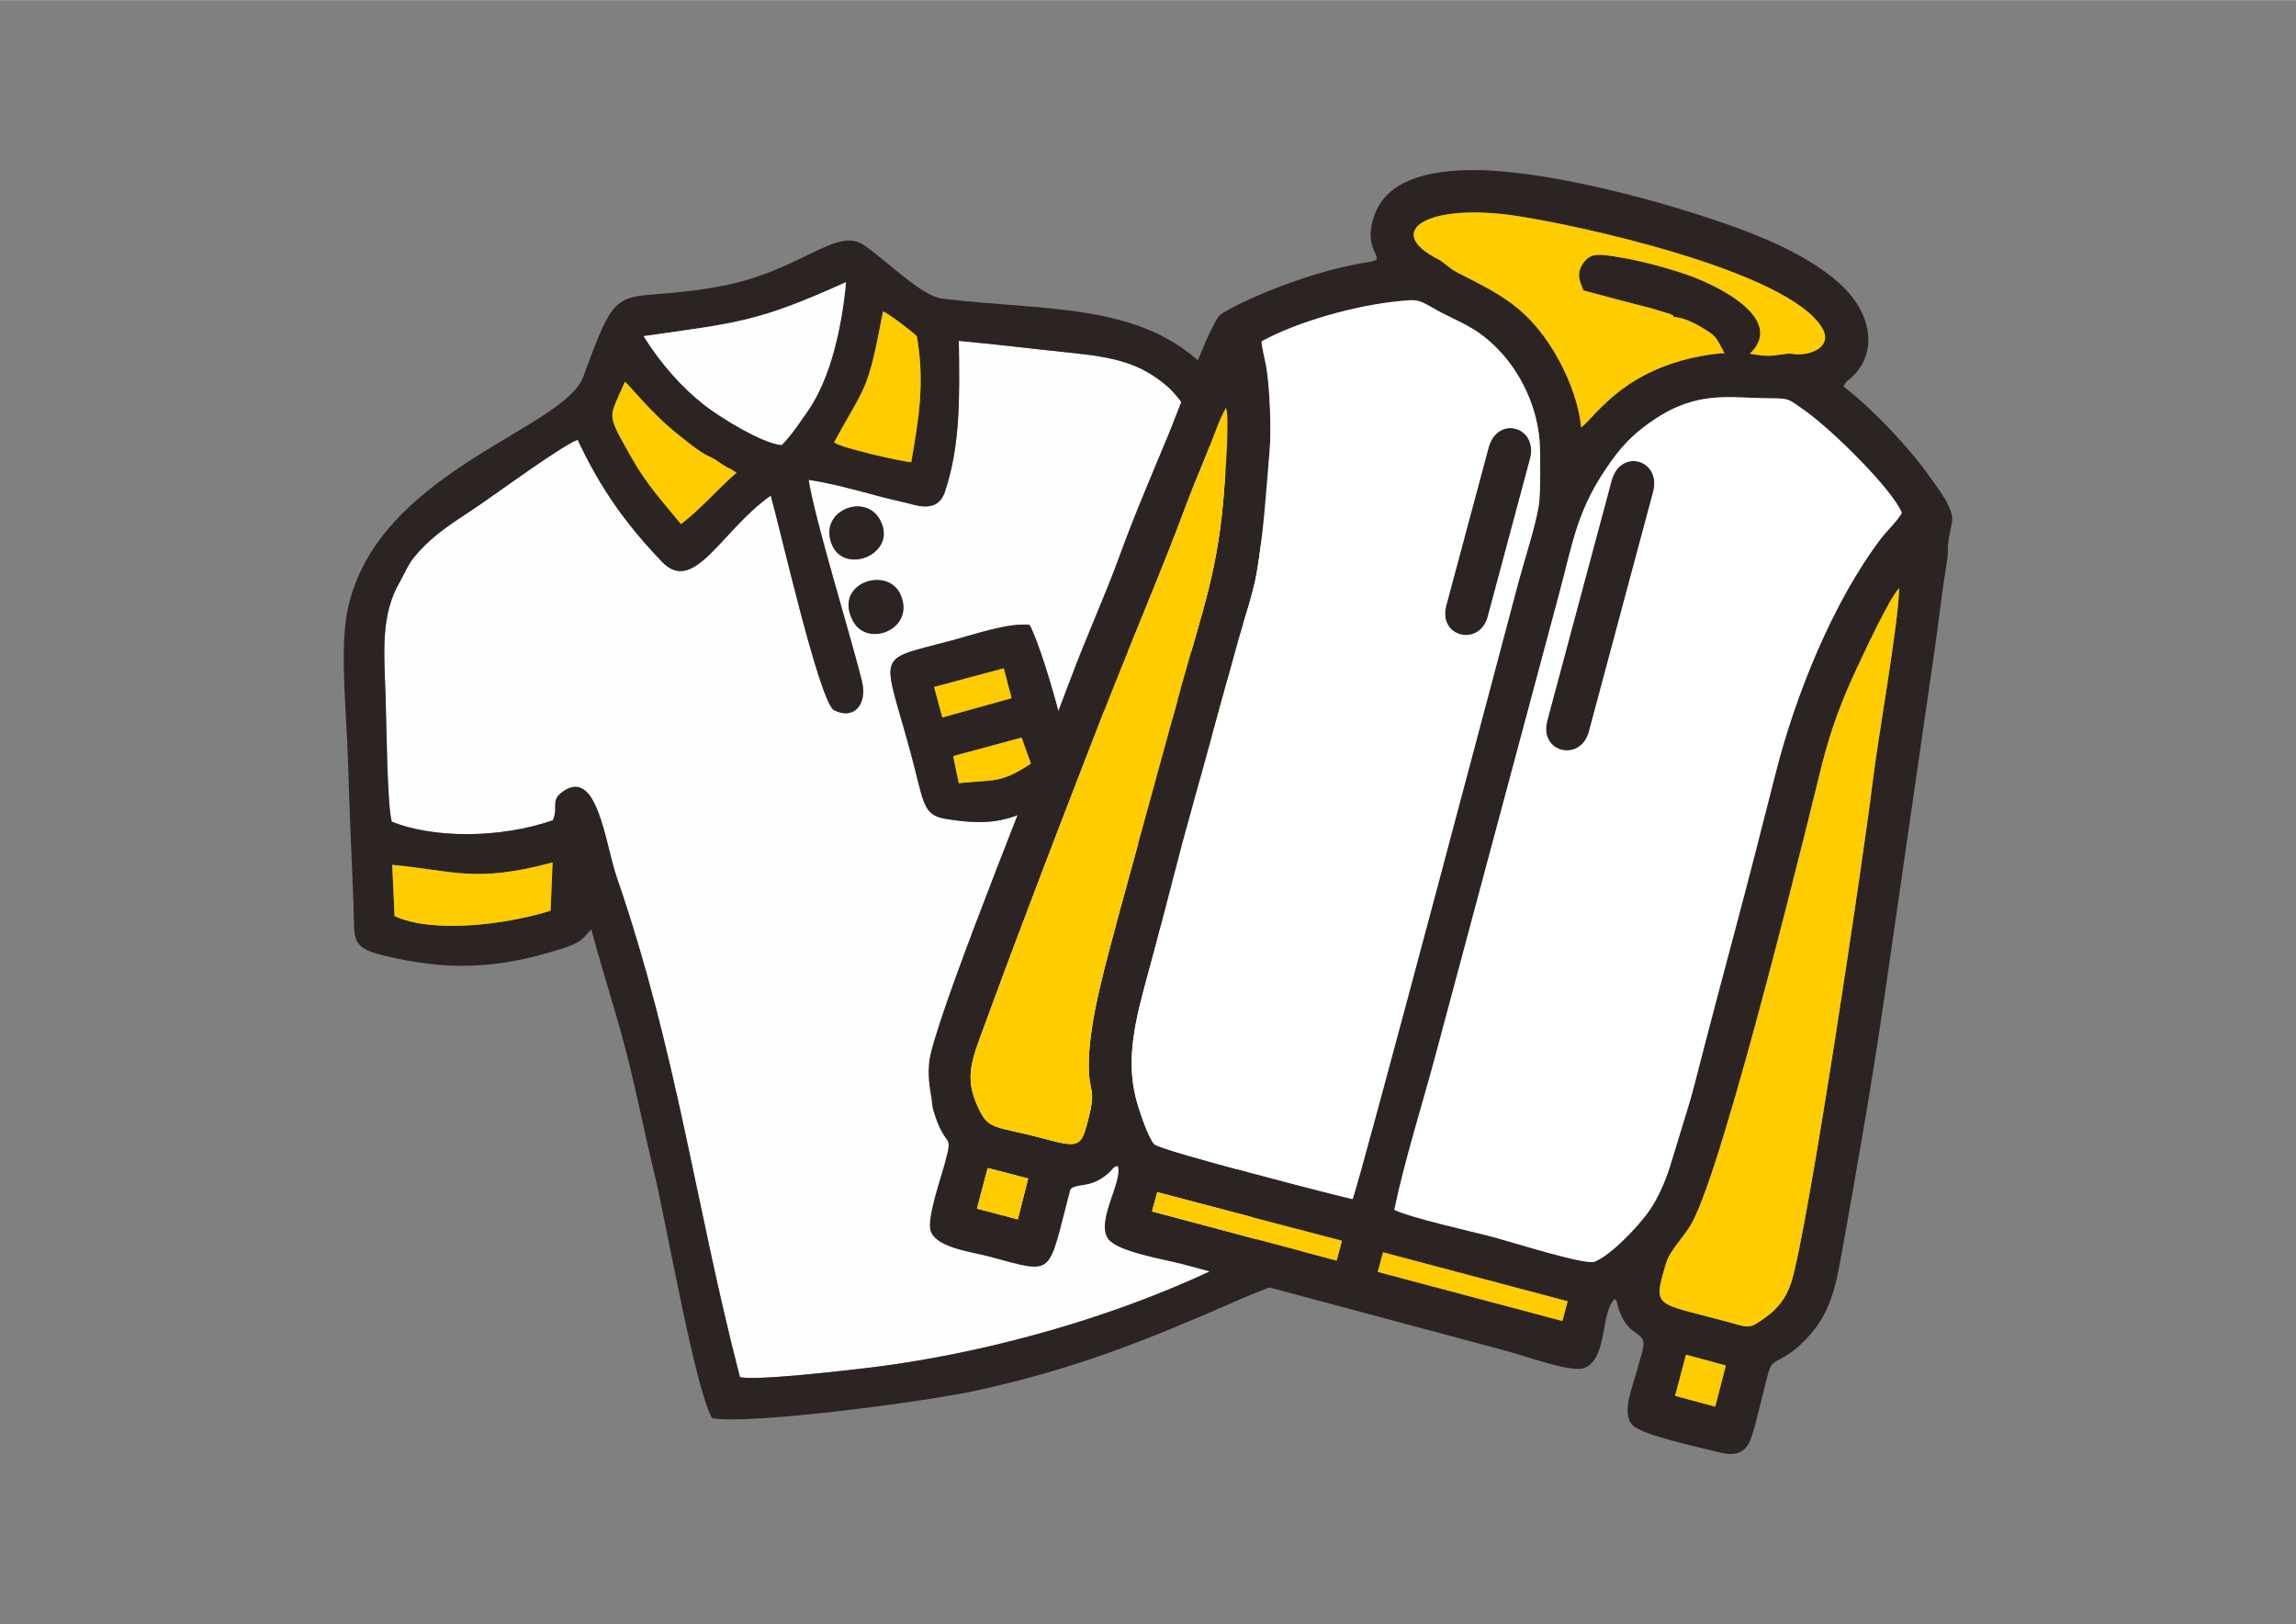 <?xml version="1.0" encoding="UTF-8"?>
<!DOCTYPE svg PUBLIC "-//W3C//DTD SVG 1.1//EN" "http://www.w3.org/Graphics/SVG/1.1/DTD/svg11.dtd">
<!-- Creator: CorelDRAW 2021 (64-Bit) -->
<svg xmlns="http://www.w3.org/2000/svg" xml:space="preserve" width="2070px" height="1464px" version="1.1" style="shape-rendering:geometricPrecision; text-rendering:geometricPrecision; image-rendering:optimizeQuality; fill-rule:evenodd; clip-rule:evenodd"
viewBox="0 0 2068.32 1462.6"
 xmlns:xlink="http://www.w3.org/1999/xlink"
 xmlns:xodm="http://www.corel.com/coreldraw/odm/2003">
 <rect x="0" y="0" width="2068.32" height="1462.6" fill="#808080" stroke="none"/>
 <defs>
  <style type="text/css">
   <![CDATA[
    .fil0 {fill:none}
    .fil2 {fill:#2B2422}
    .fil1 {fill:#FEFEFE}
    .fil4 {fill:#FFCC00}
    .fil3 {fill:#FFCC00}
    .fil5 {fill:white}
   ]]>
  </style>
 </defs>
 <g id="Warstwa_x0020_1">
  <rect class="fil0" width="2068.32" height="1462.6"/>
  <g id="_2591708473680">
   <g>
    <path class="fil1" d="M927.35 562.69c9.61,15.2 42.57,125.28 35.48,138.61 -5.76,10.84 -34.92,28.85 -48.52,33.69 -22.59,8.04 -43.94,5.44 -62.88,2.36 -20.19,-3.28 -19.39,-15.55 -30.04,-55.55 -25.76,-96.69 -35.49,-85.91 34.93,-104.76 22.61,-6.05 51.92,-16.32 71.03,-14.35zm-158.78 -3.18c-18.7,-34.41 30.91,-50.38 42.58,-24.19 13.85,31.06 -29.43,48.38 -42.58,24.19zm-18.84 -68.42c-13.47,-30.47 28.72,-47.86 42.62,-23.65 17.53,30.54 -30.62,50.78 -42.62,23.65zm-396.77 248.92c37.17,14.92 97.11,15.39 145.2,-1.36 5.09,-12.65 -2.39,-17.62 8.54,-25.52 31.51,-22.77 38.35,46.27 48.85,76.75 54.52,158.22 71.08,296.69 111.02,450.32 14.05,3.57 93.43,-5.71 114.48,-8.21 116.51,-13.83 250.55,-53.03 352.45,-109.04 -2.35,-22.56 -77.66,-252.03 -91.04,-298.34 -14.83,-51.32 -25.42,-103.44 -39.69,-154.67 -3.12,-11.18 -18.28,-68.06 -17.62,-75.56 0.47,-5.41 15.51,-36.89 42.33,8.41 51.76,-14.13 101.89,-39.54 129.84,-74.27 -19.53,-39.79 -77.61,-156.68 -105.86,-180.76 -24.77,-21.11 -47.32,-26.05 -87.96,-30.25 -33.83,-3.5 -66.74,-7.6 -99.77,-10.61 0.73,49.98 1.53,93.58 -12.36,135.52 -4.19,12.64 -13.25,16.11 -28.95,11.93 -11.55,-3.07 -19.29,-4.43 -30.81,-7.56 -18.59,-5.05 -45.17,-12.23 -63.2,-14.67 6.14,37.65 35.56,132.19 47.88,180.59 5.57,21.91 -7.32,36.31 -25.57,26.47 -13.89,-12.68 -47.39,-161.13 -56.43,-192.95 -45.17,32.03 -69.08,90.02 -98.22,59.4 -30.76,-32.32 -54.25,-63.77 -75.67,-109.64 -13.47,4.69 -70.73,46.57 -86.98,57.72 -23.6,16.19 -42.28,26.23 -60.32,47.97 -5.62,6.78 -8.75,15.02 -12.58,21.61 -17.75,30.46 -14.58,62.06 -13.17,104.12 0.7,21.01 1.4,99.58 5.61,112.6z"/>
    <path class="fil2" d="M1079.02 663.94l-9.99 2.01 -20.83 -31.31c70.18,-19.39 82.35,-39.99 127.23,-71.13l17.4 30.78c-17.37,24.55 -75.75,62.78 -113.81,69.65zm-583.01 156.21c-42.08,13.15 -107.08,20.44 -140.56,4.87l-2.1 -46.15c54.86,5.07 74.61,16.64 144.41,-2.17l-1.75 43.45zm-143.05 -80.14c-4.21,-13.02 -4.91,-91.59 -5.61,-112.6 -1.41,-42.06 -4.58,-73.66 13.17,-104.12 3.83,-6.59 6.96,-14.83 12.58,-21.61 18.04,-21.74 36.72,-31.78 60.32,-47.97 16.25,-11.15 73.51,-53.03 86.98,-57.72 21.42,45.87 44.91,77.32 75.67,109.64 29.14,30.62 53.05,-27.37 98.22,-59.4 9.04,31.82 42.54,180.27 56.43,192.95 18.25,9.84 31.14,-4.56 25.57,-26.47 -12.32,-48.4 -41.74,-142.94 -47.88,-180.59 18.03,2.44 44.61,9.62 63.2,14.67 11.52,3.13 19.26,4.49 30.81,7.56 15.7,4.18 24.76,0.71 28.95,-11.93 13.89,-41.94 13.09,-85.54 12.36,-135.52 33.03,3.01 65.94,7.11 99.77,10.61 40.64,4.2 63.19,9.14 87.96,30.25 28.25,24.08 86.33,140.97 105.86,180.76 -27.95,34.73 -78.08,60.14 -129.84,74.27 -26.82,-45.3 -41.86,-13.82 -42.33,-8.41 -0.66,7.5 14.5,64.38 17.62,75.56 14.27,51.23 24.86,103.35 39.69,154.67 13.38,46.31 88.69,275.78 91.04,298.34 -101.9,56.01 -235.94,95.21 -352.45,109.04 -21.05,2.5 -100.43,11.78 -114.48,8.21 -39.94,-153.63 -56.5,-292.1 -111.02,-450.32 -10.5,-30.48 -17.34,-99.52 -48.85,-76.75 -10.93,7.9 -3.45,12.87 -8.54,25.52 -48.09,16.75 -108.03,16.28 -145.2,1.36zm398.39 -341.62c28.72,-53.04 29.97,-43.26 44.11,-117.96 5.62,2.07 26.26,18.15 30.5,22.3 7.49,43.02 1.25,76.82 -5.12,113.52 -10.98,-1.11 -62.7,-12.92 -69.49,-17.86zm-138 73.48c-15.53,-19.37 -30.02,-34.23 -44.16,-59.32 -23.74,-42.15 -20.91,-34.46 -6.28,-68.77 4.26,2.92 22.92,27.51 47.61,47.23 8.25,6.59 19.28,15.61 26.36,19.04 8.92,4.32 5.49,2.7 13.82,8.16 6.17,4.05 7.16,3.29 12.74,7.47 -15.42,13.2 -34.27,34.8 -50.09,46.19zm90.78 -71.12c-17.11,-1.3 -55.63,-25.07 -69.89,-36.27 -19.44,-15.26 -38.52,-36.35 -54.47,-61.82 84.4,-12.12 102.01,-12.3 182.35,-48.64 -3.6,38.92 -13.32,86.06 -34.92,116.77 -6.45,9.16 -14.47,21.52 -23.07,29.96zm-171.46 436.11c9.78,37.07 21.9,73.31 31.51,110.65 9.34,36.28 16.43,73.05 25.2,108.99 10.71,43.85 36.47,193.27 52.08,220.73 33.28,6.14 191.82,-14.84 236.86,-24.61 91.78,-19.93 156.3,-46.29 239.73,-82.84 76.01,-33.31 68.76,0.88 3.83,-209.02 -25.11,-81.18 -58.9,-177.04 -74.03,-259.92 26.01,14.36 100.07,-23.9 125.54,-41.33 16.39,-11.21 32.76,-25.38 44.68,-38.37 20.11,-21.95 18.46,-22.38 1.9,-52.34 -23.99,-43.37 -103.91,-202.29 -125.08,-227.88 -57.91,-70 -151.2,-60.32 -246.18,-72.08 -18.27,-2.27 -45.82,-30.62 -69.67,-47.68 -25.43,-18.18 -56.26,22.54 -129.04,36.35 -97.16,18.43 -89.73,-13.92 -124.55,81.67 -17.62,48.38 -190.24,85.95 -213.1,214.23 -6.04,33.89 -0.14,91.28 1.05,129.18 1.36,43.64 3.12,87.54 5.04,131.05 1.34,30.36 -3.94,39.16 25.5,46.46 57.93,14.37 103.65,12.91 161.19,-5.44 17.84,-5.68 18.69,-7.86 27.54,-17.8z"/>
    <path class="fil2" d="M858.64 680.89l61.64 -16.67 8.41 23.42c-27.54,18.36 -33.52,14.28 -64.95,17.65l-5.1 -24.4zm-17.17 -62.26l62.78 -16.8 7 26.91 -62.36 17.35 -7.42 -27.46zm85.88 -55.94c-19.11,-1.97 -48.42,8.3 -71.03,14.35 -70.42,18.85 -60.69,8.07 -34.93,104.76 10.65,40 9.85,52.27 30.04,55.55 18.94,3.08 40.29,5.68 62.88,-2.36 13.6,-4.84 42.76,-22.85 48.52,-33.69 7.09,-13.33 -25.87,-123.41 -35.48,-138.61z"/>
    <path class="fil1" d="M704.13 400.75c8.6,-8.44 16.62,-20.8 23.07,-29.96 21.6,-30.71 31.32,-77.85 34.92,-116.77 -80.34,36.34 -97.95,36.52 -182.35,48.64 15.95,25.47 35.03,46.56 54.47,61.82 14.26,11.2 52.78,34.97 69.89,36.27z"/>
    <path class="fil3" d="M497.76 776.7c-69.8,18.81 -89.55,7.24 -144.41,2.17l2.1 46.15c33.48,15.57 98.48,8.28 140.56,-4.87l1.75 -43.45z"/>
    <path class="fil3" d="M751.35 398.39c6.79,4.94 58.51,16.75 69.49,17.86 6.37,-36.7 12.61,-70.5 5.12,-113.52 -4.24,-4.15 -24.88,-20.23 -30.5,-22.3 -14.14,74.7 -15.39,64.92 -44.11,117.96z"/>
    <path class="fil3" d="M613.35 471.87c15.82,-11.39 34.67,-32.99 50.09,-46.19 -5.58,-4.18 -6.57,-3.42 -12.74,-7.47 -8.33,-5.46 -4.9,-3.84 -13.82,-8.16 -7.08,-3.43 -18.11,-12.45 -26.36,-19.04 -24.69,-19.72 -43.35,-44.31 -47.61,-47.23 -14.63,34.31 -17.46,26.62 6.28,68.77 14.14,25.09 28.63,39.95 44.16,59.32z"/>
    <path class="fil3" d="M1079.02 663.94c38.06,-6.87 96.44,-45.1 113.81,-69.65l-17.4 -30.78c-44.88,31.14 -57.05,51.74 -127.23,71.13l20.83 31.31 9.99 -2.01z"/>
    <path class="fil2" d="M768.57 559.51c13.15,24.19 56.43,6.87 42.58,-24.19 -11.67,-26.19 -61.28,-10.22 -42.58,24.19z"/>
    <path class="fil3" d="M863.74 705.29c31.43,-3.37 37.41,0.71 64.95,-17.65l-8.41 -23.42 -61.64 16.67 5.1 24.4z"/>
    <path class="fil2" d="M749.73 491.09c12,27.13 60.15,6.89 42.62,-23.65 -13.9,-24.21 -56.09,-6.82 -42.62,23.65z"/>
    <polygon class="fil3" points="848.89,646.09 911.25,628.74 904.25,601.83 841.47,618.63 "/>
   </g>
   <g>
    <path class="fil2" d="M1518.83 1220.04l35.86 9.75 -9.56 37.11 -36.15 -9.8 9.85 -37.06zm-177.92 -816.78l-38.04 141.98c-7.67,28.65 30,37.45 37.36,10l38.04 -141.97c7.74,-28.91 -29.32,-40.01 -37.36,-10.01zm110.83 29.7l-57.86 215.91c-7.83,29.23 30.05,37.65 37.45,10.04l57.86 -215.92c7.79,-29.1 -29.43,-39.97 -37.45,-10.03zm-561.96 618.95l36.45 9.48 -9.36 36.75 -36.78 -9.68 9.69 -36.55zm356.16 75.92l166.3 44.12 -4.76 17.75 -166.37 -44.21 4.83 -17.66zm-203.44 -54.18l166.42 43.81 -4.83 17.89 -166.32 -44.36 4.73 -17.34zm21.45 -454.53l-55.54 202.26c-10.65,41.11 -27.67,96.65 -27.62,138.15 0.03,27.21 7.64,18.67 -1.38,52.21 -5.48,20.4 -7.97,22.08 -37.26,14.18 -48.49,-13.08 -51.82,-6.87 -62.43,-31.77 -10.76,-25.23 -3.79,-40.68 6.96,-70.07 35.33,-96.56 70.07,-186.2 106.91,-281.22 23.45,-60.48 52.33,-127.17 73.61,-184.51 5.9,-15.89 11.98,-30.84 18.63,-46.76 4.42,-10.55 13.16,-35.73 18.58,-44.46 3.56,8.66 -0.91,63.79 -1.46,71.56 -5.28,74.13 -19.07,108.49 -39,180.43zm646.96 -89.6c-1.09,35.17 -18.71,131.26 -24.2,176.65 -7.6,62.79 -57.58,399.18 -73.02,448.61 -4.54,14.56 -12.8,24.08 -22.49,31.15 -16.55,12.07 -14.79,9.94 -38.28,3.64 -62.78,-16.83 -64.12,-11.39 -51.9,-52.42 3.23,-10.85 15.6,-22.87 22.32,-34.37 30.36,-51.96 114.44,-400.4 118.01,-414.54 7.93,-31.45 18.36,-58.92 31.35,-86.51 6.64,-14.12 29.52,-63.58 38.21,-72.21zm-454.83 560c9.1,-43.93 24.98,-93.94 36.79,-138.02l111.75 -417.04c13.31,-49.66 16.16,-76.61 47.48,-120.11 12,-16.65 23.46,-26.72 37.62,-36.25 40.27,-27.1 68.1,-19.55 106,-19.46 16.78,0.04 15.62,1.12 28.17,9.67 25.19,17.16 80.76,72.24 89.37,93.51 -2.72,5.66 -13.95,16.75 -18.52,22.74 -43.63,57.28 -77.6,142.08 -95.14,211.51 -12.2,48.34 -24.66,96.84 -37.59,145.26 -52.02,194.79 -25.12,102.48 -58.21,211.04 -4.52,13.42 -9.95,25.81 -17.39,36.95 -9.73,14.59 -35.77,41.65 -50.15,47.02 -8.38,3.12 -75.24,-18.01 -89.86,-21.92 -20,-5.36 -75.16,-17.4 -90.32,-24.9zm-119.52 -782.22c32.69,-17.9 84.8,-32.43 123.83,-36.15 13.86,-1.32 16.28,-2.17 28.75,5.17 19.77,11.64 33.66,14.87 51.02,29.45 26.36,22.14 43.81,56.25 46.7,90.5 0.94,11.22 0.97,49.08 -0.65,58.87 -3.31,19.96 -12.93,48.92 -18.43,69.45 -3.83,14.27 -143.05,540.46 -149.32,555.35 -12.45,-2.68 -173.58,-43.89 -178.69,-49.54 -5.65,-6.25 -14.03,-31.55 -16.56,-41.63 -8.85,-35.29 -0.67,-69.29 10.09,-108.41 11.17,-40.64 21.41,-82.06 32.34,-122.9l50.03 -181.53c5.05,-17.88 13.27,-41.66 16.38,-59.92 6.62,-38.91 8.28,-72.27 11.6,-109.15 1.76,-19.59 0.25,-56.7 -2.82,-75.89 -0.99,-6.13 -4.7,-20.15 -4.27,-23.67zm289.89 -45.81c0.27,0.18 54.01,14.4 60.24,15.84l17.48 5.26c4.99,2.44 1.55,-0.11 3.72,2.74 11.07,0.91 21.74,7.26 30.08,12.54 8.1,5.13 8.68,7.51 12.9,15.18 1.43,2.6 0.55,0.24 1.3,2.58 1.47,4.61 6.78,0.22 -19.45,4.89 -24.39,4.35 -48.4,13.66 -67.87,27.35 -22.95,16.14 -35.77,34.39 -40.54,36.91 -2.42,-26.42 -15.56,-55.13 -28.57,-74.81 -23.94,-36.18 -49.11,-47.27 -83.04,-64.73 -7.7,-3.97 -11.61,-9.06 -17.5,-12.06 -49.36,-25.18 -9.43,-50.2 68.06,-39.25 53.69,7.59 247.88,49.47 278.36,101.58 8.81,15.06 -7.07,23.34 -20.94,23.55 -5.14,0.08 -6.47,-1.1 -11.56,-0.48 -13.31,1.62 -14.76,3.03 -32.8,-0.1 33.13,-31.53 -30.13,-62.2 -57.79,-71.6 -20.42,-6.93 -45.01,-13.24 -65.37,-16.21 -10.83,-1.58 -19.41,-3.26 -25.86,4.82 -8.54,10.68 -3.7,18.48 -0.85,26zm-462.2 809.59c6.06,-6.1 17.46,-0.14 33.68,-14 4.76,-4.07 5.02,-6.96 9.04,-6.87 4.64,14.07 -20.07,49.44 -8.71,65.49 8.31,11.76 50.74,18.43 67.44,22.91 97.63,26.15 195.19,52.3 292.82,78.46 15.72,4.21 57.82,19.69 69.04,14.87 20.81,-8.94 14.09,-49.38 26.77,-61.85 2.72,1.37 1.07,0.09 2.35,3.45 0.86,2.27 0.82,3.27 1.48,5.28 9.52,28.84 26.58,17.62 21.38,38.17 -0.85,3.37 -1.99,6.99 -2.92,10.4 -6.23,23.1 -16.17,44.49 -6.22,55.83 8.19,9.33 62.02,20.55 79.35,24.97 12.9,3.29 22.69,0.9 27.55,-12.59 5.72,-15.85 13.44,-54.27 17.12,-63.51 3.85,-9.66 14.22,-5.1 36.02,-29.89 17.94,-20.4 22.85,-41.47 28.24,-71.41 14.37,-79.79 27.75,-155.8 39.39,-236.55 14.96,-103.77 29.99,-207.42 44.69,-308.97 3.71,-25.66 6.52,-51.72 10.6,-76.24 3.35,-20.11 -1.49,-7.66 4.98,-38.34 2.56,-12.16 -11.76,-29.7 -20.4,-42 -18.03,-25.66 -52.57,-62.15 -77.19,-80.47 2.13,-5.43 3.27,-4.66 7.83,-8.99 23.65,-22.47 16.52,-56.93 -8.12,-80.88 -23.4,-22.75 -59.78,-40.04 -94.43,-52.76 -67.34,-24.71 -175.82,-53.49 -242.03,-52.48 -29.75,0.45 -72.43,5.82 -85.25,38.99 -13.79,35.68 13.88,40.84 -5.94,43.86 -31.46,4.79 -63.21,15.23 -92.11,26.87 -9.13,3.68 -35.27,15.44 -41.71,20.88 -8.62,7.28 -38.73,89 -45.98,106.49 -14.79,35.64 -31.32,74 -44.17,109.48 -13.5,37.26 -30.24,73.46 -43.93,110.34 -24.46,65.86 -112.43,280.78 -126.45,338.66 -3.23,13.32 -1.9,26.44 0.47,39.15 0.84,4.47 0.55,7.83 1.97,12.54 11.19,37.31 18.48,16.84 9.97,48.25 -3.81,14.04 -16.49,49.91 -12.31,60.57 5.79,14.77 36.77,18.24 53.03,22.6 59.79,16.02 51.73,18.52 72.66,-60.71z"/>
    <path class="fil4" d="M1501.02 1137.15c-12.22,41.03 -10.88,35.59 51.9,52.42 23.49,6.3 21.73,8.43 38.28,-3.64 9.69,-7.07 17.95,-16.59 22.49,-31.15 15.44,-49.43 65.42,-385.82 73.02,-448.61 5.49,-45.39 23.11,-141.48 24.2,-176.65 -8.69,8.63 -31.57,58.09 -38.22,72.21 -12.98,27.59 -23.41,55.06 -31.34,86.51 -3.57,14.14 -87.65,362.58 -118.01,414.54 -6.71,11.5 -19.09,23.52 -22.32,34.37z"/>
    <path class="fil4" d="M980.79 959.53c-0.05,-41.5 16.97,-97.04 27.62,-138.15l55.54 -202.26c19.93,-71.94 33.72,-106.3 39,-180.43 0.55,-7.77 5.02,-62.9 1.46,-71.56 -5.42,8.73 -14.16,33.91 -18.58,44.46 -6.65,15.92 -12.74,30.87 -18.63,46.76 -21.28,57.34 -50.16,124.03 -73.61,184.51 -36.84,95.02 -71.58,184.66 -106.91,281.22 -10.75,29.39 -17.72,44.84 -6.96,70.07 10.61,24.9 13.94,18.69 62.43,31.77 29.29,7.9 31.78,6.22 37.26,-14.18 9.02,-33.54 1.41,-25 1.38,-52.21z"/>
    <path class="fil4" d="M1395.74 309.97c13.01,19.68 26.15,48.39 28.57,74.81 4.77,-2.52 17.59,-20.77 40.54,-36.91 19.47,-13.69 43.48,-23 67.87,-27.35 26.23,-4.67 20.93,-0.28 19.45,-4.89 -0.76,-2.34 0.13,0.02 -1.3,-2.58 -4.22,-7.67 -4.8,-10.05 -12.9,-15.18 -8.34,-5.28 -19.01,-11.63 -30.07,-12.54 -2.18,-2.85 1.26,-0.3 -3.73,-2.74l-17.48 -5.26c-6.23,-1.44 -59.97,-15.65 -60.24,-15.84 -2.85,-7.52 -7.69,-15.32 0.84,-26 6.46,-8.08 15.04,-6.4 25.87,-4.82 20.37,2.97 44.95,9.28 65.37,16.21 27.66,9.4 90.92,40.07 57.79,71.6 18.04,3.13 19.49,1.72 32.8,0.1 5.09,-0.62 6.42,0.56 11.56,0.48 13.87,-0.21 29.75,-8.49 20.94,-23.55 -30.48,-52.11 -224.67,-93.99 -278.36,-101.58 -77.49,-10.95 -117.42,14.07 -68.06,39.25 5.89,3 9.8,8.09 17.5,12.06 33.93,17.46 59.1,28.55 83.04,64.73z"/>
    <polygon class="fil4" points="1208.92,1117.46 1042.5,1073.65 1037.77,1090.99 1204.09,1135.35 "/>
    <polygon class="fil4" points="1245.94,1127.83 1241.11,1145.49 1407.48,1189.7 1412.24,1171.95 "/>
    <polygon class="fil4" points="1518.83,1220.04 1508.98,1257.1 1545.13,1266.9 1554.69,1229.79 "/>
    <polygon class="fil4" points="916.87,1098.14 926.23,1061.39 889.78,1051.91 880.09,1088.46 "/>
    <path class="fil5" d="M1033.3 880.36c-10.76,39.12 -18.94,73.12 -10.09,108.41 2.53,10.08 10.91,35.38 16.56,41.63 5.11,5.65 166.24,46.86 178.69,49.54 6.27,-14.89 145.49,-541.08 149.32,-555.35 5.5,-20.53 15.12,-49.49 18.43,-69.45 1.62,-9.79 1.59,-47.65 0.65,-58.87 -2.89,-34.25 -20.34,-68.36 -46.7,-90.5 -17.36,-14.58 -31.25,-17.81 -51.02,-29.45 -12.47,-7.34 -14.89,-6.49 -28.75,-5.17 -39.03,3.72 -91.14,18.25 -123.83,36.15 -0.43,3.52 3.29,17.54 4.27,23.67 3.07,19.19 4.58,56.3 2.82,75.89 -3.32,36.88 -4.98,70.24 -11.61,109.15 -3.1,18.26 -11.32,42.04 -16.37,59.92l-50.03 181.53c-10.93,40.84 -21.17,82.26 -32.34,122.9zm269.57 -335.12l38.05 -141.98c8.03,-30 45.09,-18.9 37.35,10.01l-38.04 141.97c-7.36,27.45 -45.03,18.65 -37.36,-10z"/>
    <path class="fil5" d="M1404.62 534.46l-111.75 417.04c-11.81,44.08 -27.69,94.09 -36.79,138.02 15.16,7.5 70.32,19.54 90.32,24.9 14.62,3.91 81.48,25.04 89.86,21.92 14.38,-5.37 40.42,-32.43 50.15,-47.02 7.44,-11.14 12.87,-23.53 17.39,-36.95 33.09,-108.56 6.19,-16.25 58.21,-211.04 12.93,-48.42 25.39,-96.92 37.59,-145.26 17.54,-69.43 51.51,-154.23 95.14,-211.51 4.57,-5.99 15.8,-17.08 18.52,-22.74 -8.61,-21.27 -64.18,-76.35 -89.37,-93.51 -12.55,-8.55 -11.39,-9.63 -28.18,-9.67 -37.89,-0.09 -65.72,-7.64 -105.99,19.46 -14.16,9.53 -25.62,19.6 -37.62,36.25 -31.32,43.5 -34.17,70.45 -47.48,120.11zm84.57 -91.47l-57.86 215.92c-7.4,27.61 -45.28,19.19 -37.45,-10.04l57.86 -215.91c8.02,-29.94 45.24,-19.07 37.45,10.03z"/>
   </g>
  </g>
 </g>
</svg>
